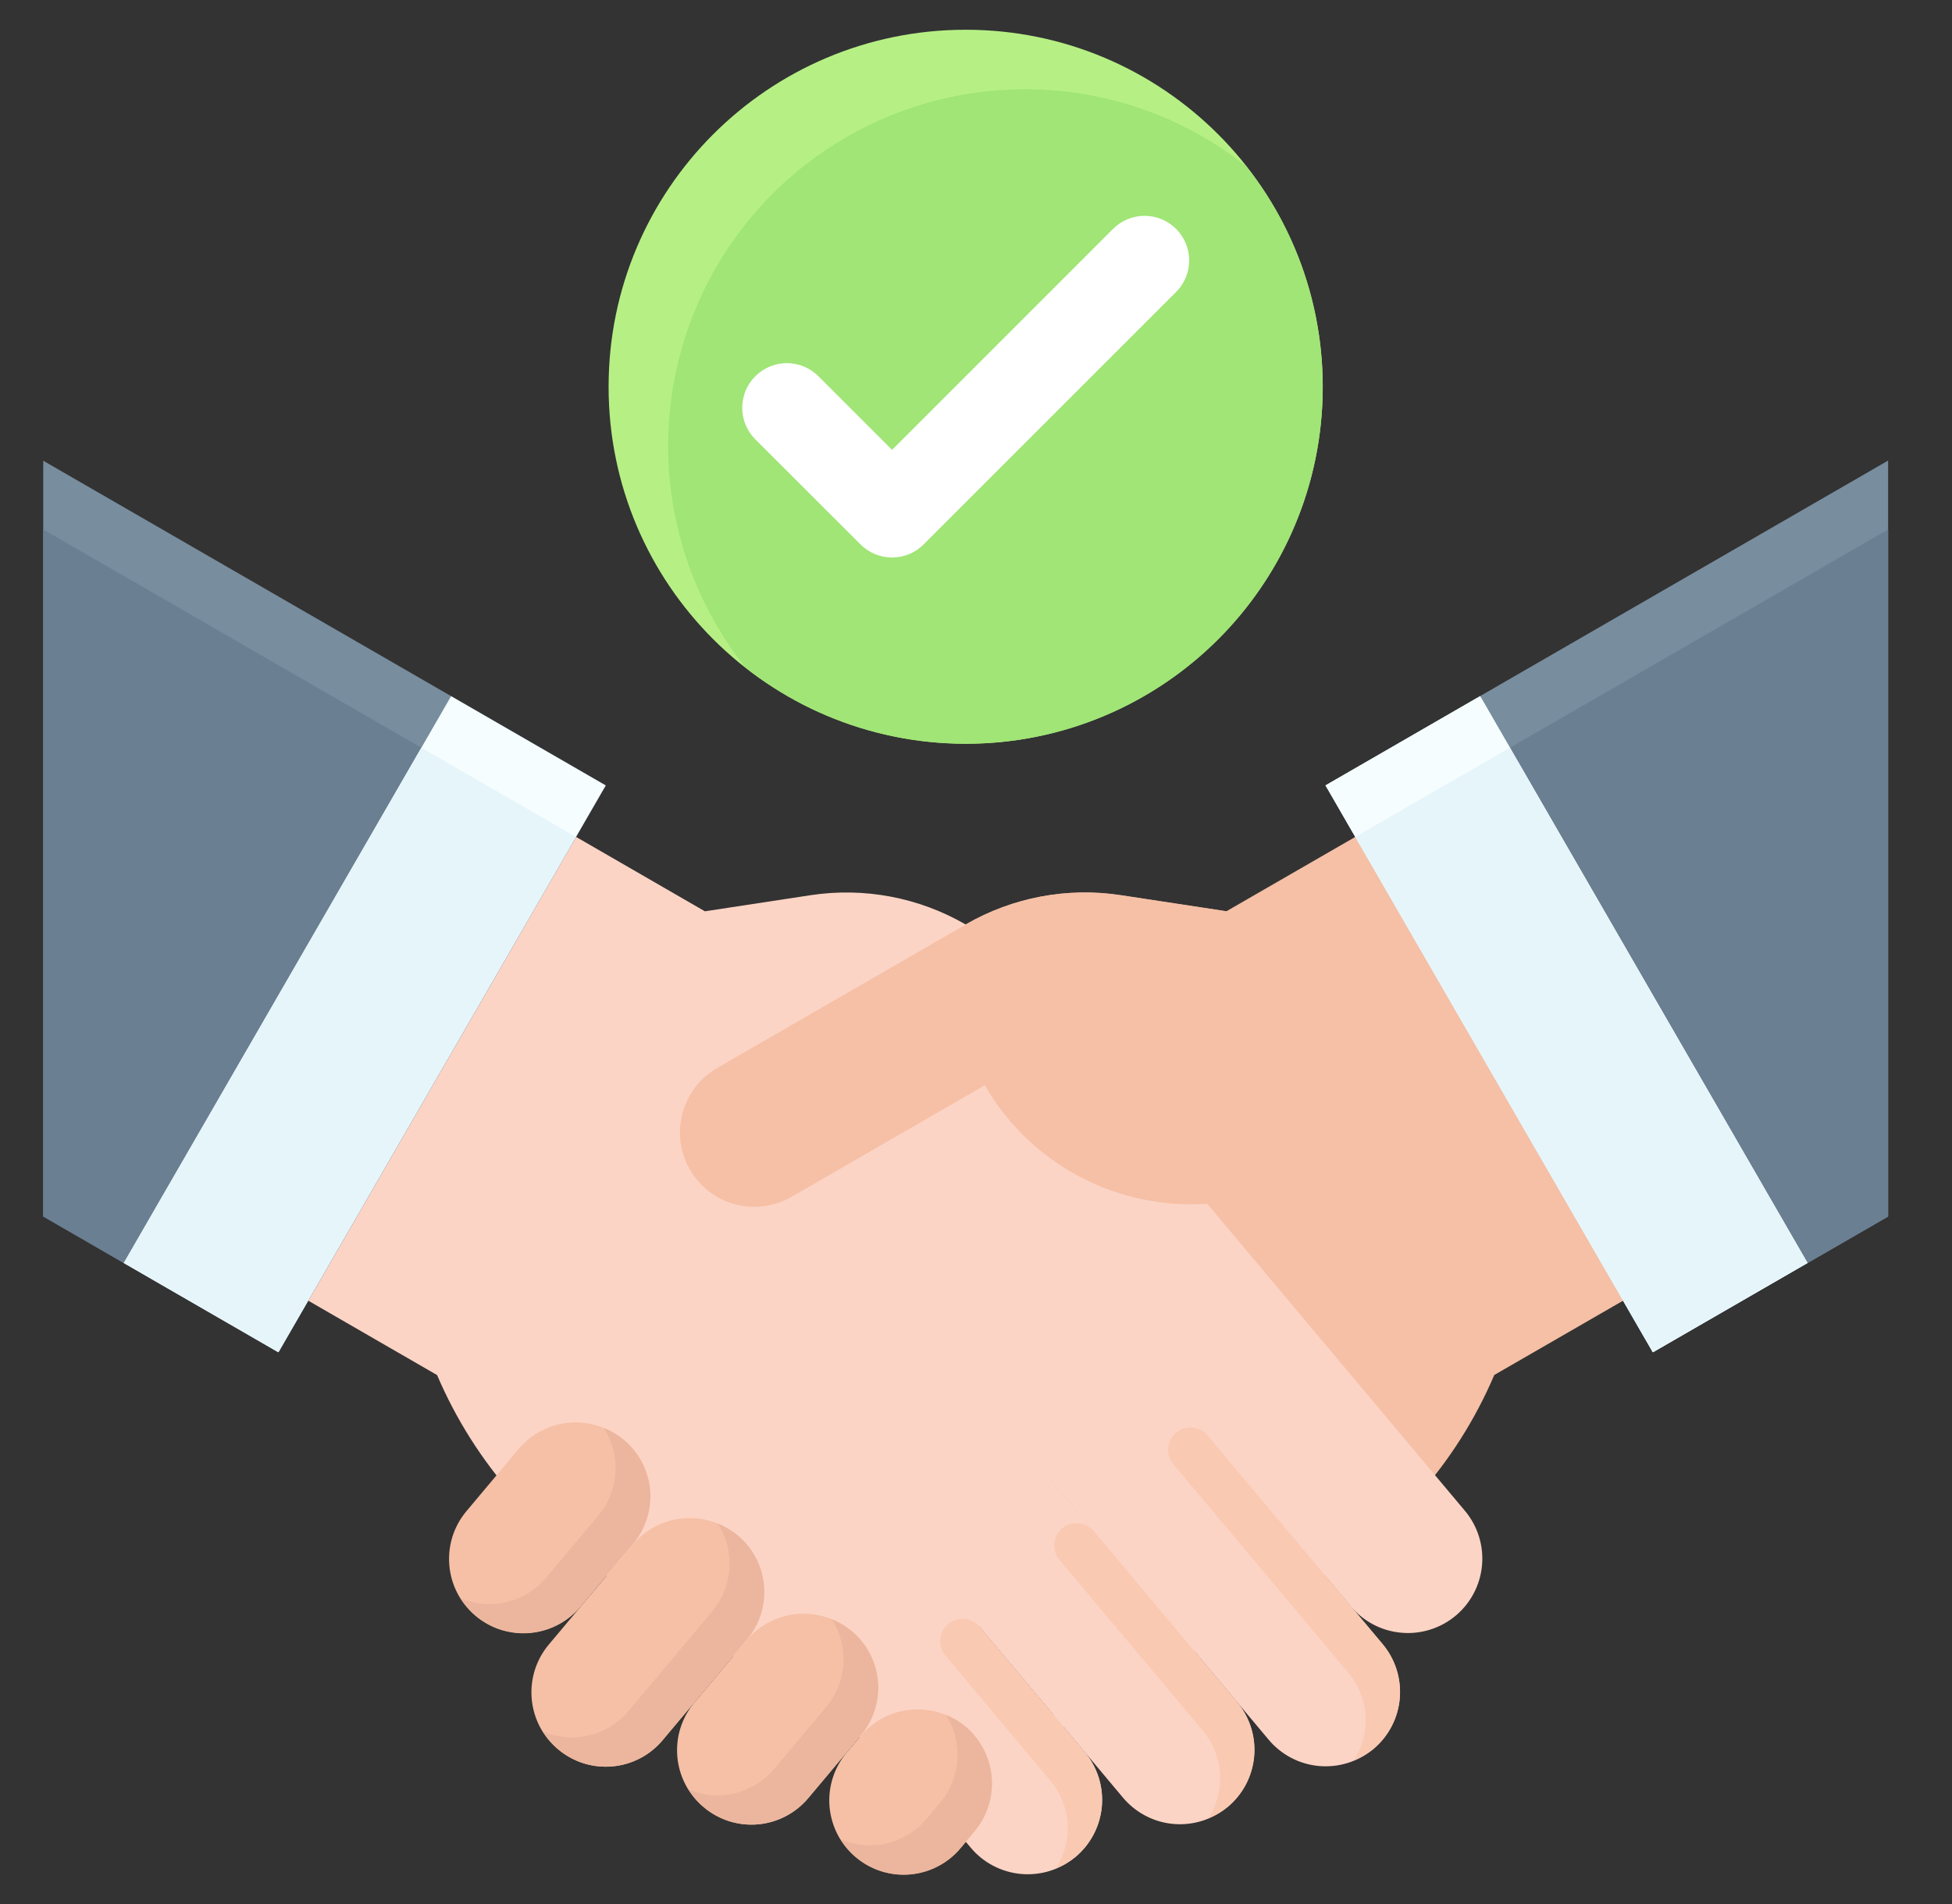 <svg width="41" height="40" viewBox="0 0 41 40" fill="none" xmlns="http://www.w3.org/2000/svg">
<rect x="0" y="0" width="41" height="40" fill="#333333" stroke="none"/>
<g clip-path="url(#clip0_2140_46)">
<path d="M27.842 16.5L34.717 28.409L39.657 25.556V9.679L27.842 16.5Z" fill="#6A7F91"/>
<path d="M27.842 16.5L34.717 28.409L39.657 25.556V9.679L27.842 16.5Z" fill="#788D9E"/>
<path d="M28.469 17.583L34.718 28.409L39.659 25.556V11.123L28.469 17.583Z" fill="#6A7F91"/>
<path d="M22.276 36.312L27.453 33.324C29.209 32.309 30.59 30.752 31.386 28.886L34.093 27.324L28.468 17.581L25.761 19.143L23.539 18.805C22.417 18.634 21.271 18.851 20.289 19.417L15.312 22.292" fill="#F5C0A6"/>
<path d="M20.576 34.175L22.784 36.808C22.916 36.965 23.016 37.147 23.078 37.342C23.139 37.538 23.162 37.744 23.144 37.949C23.126 38.153 23.068 38.352 22.973 38.534C22.878 38.716 22.749 38.878 22.591 39.01C22.274 39.276 21.864 39.405 21.451 39.369C21.039 39.333 20.657 39.135 20.391 38.818L18.291 36.313L18.936 37.063L13.115 33.325C11.358 32.311 9.977 30.753 9.181 28.888L6.475 27.325L12.1 17.582L14.806 19.145L17.028 18.806C18.15 18.636 19.296 18.852 20.278 19.419L25.255 22.294" fill="#FCD4C5"/>
<path d="M23.739 23.361L30.77 31.74C31.036 32.057 31.165 32.467 31.129 32.88C31.093 33.293 30.894 33.675 30.577 33.941C30.26 34.207 29.85 34.337 29.437 34.301C29.024 34.266 28.642 34.067 28.376 33.75L21.346 25.37" fill="#FCD4C5"/>
<path d="M21.346 25.369L29.041 34.54C29.307 34.858 29.436 35.268 29.4 35.681C29.364 36.094 29.166 36.475 28.848 36.742C28.53 37.008 28.12 37.137 27.707 37.101C27.295 37.065 26.913 36.866 26.647 36.548L18.951 27.378" fill="#FCD4C5"/>
<path d="M18.95 27.378L25.981 35.757C26.247 36.074 26.377 36.484 26.341 36.897C26.305 37.31 26.106 37.691 25.788 37.958C25.471 38.224 25.061 38.354 24.648 38.318C24.235 38.282 23.854 38.083 23.587 37.765L16.557 29.387" fill="#FCD4C5"/>
<path d="M24.645 30.76C24.605 30.713 24.575 30.658 24.557 30.599C24.538 30.541 24.532 30.479 24.537 30.418C24.542 30.356 24.56 30.297 24.588 30.242C24.617 30.187 24.656 30.139 24.703 30.099C24.798 30.02 24.921 29.981 25.045 29.991C25.169 30.002 25.283 30.062 25.363 30.157L29.041 34.541C29.307 34.858 29.437 35.268 29.401 35.681C29.365 36.094 29.166 36.475 28.849 36.742C28.725 36.843 28.586 36.923 28.438 36.982C28.617 36.703 28.702 36.374 28.682 36.044C28.661 35.713 28.535 35.397 28.323 35.143L24.645 30.76Z" fill="#F9C9B2"/>
<path d="M10.894 30.44L9.798 31.746C9.243 32.407 9.329 33.393 9.99 33.947C10.651 34.502 11.636 34.416 12.191 33.755L13.287 32.449C13.842 31.788 13.756 30.803 13.095 30.248C12.434 29.693 11.449 29.779 10.894 30.44Z" fill="#F5C0A6"/>
<path d="M13.289 32.45L11.528 34.548C10.973 35.209 11.059 36.195 11.72 36.75C12.381 37.304 13.367 37.218 13.921 36.557L15.683 34.459C16.238 33.798 16.151 32.813 15.491 32.258C14.83 31.703 13.844 31.789 13.289 32.45Z" fill="#F5C0A6"/>
<path d="M15.683 34.459L14.587 35.765C14.032 36.426 14.118 37.411 14.779 37.966C15.44 38.521 16.425 38.435 16.98 37.774L18.076 36.468C18.631 35.807 18.545 34.821 17.884 34.267C17.223 33.712 16.238 33.798 15.683 34.459Z" fill="#F5C0A6"/>
<path d="M17.785 36.817L18.077 36.469C18.343 36.151 18.725 35.953 19.138 35.917C19.55 35.881 19.961 36.01 20.278 36.277C20.596 36.543 20.794 36.925 20.83 37.338C20.866 37.751 20.737 38.161 20.47 38.478L20.177 38.827C19.911 39.145 19.529 39.343 19.116 39.379C18.704 39.415 18.293 39.286 17.976 39.019C17.819 38.887 17.689 38.726 17.594 38.543C17.5 38.361 17.442 38.162 17.424 37.958C17.406 37.753 17.429 37.547 17.491 37.352C17.553 37.156 17.653 36.974 17.785 36.817Z" fill="#F5C0A6"/>
<path d="M25.76 19.146L23.538 18.808C22.416 18.637 21.27 18.853 20.288 19.42L15.062 22.438C14.704 22.645 14.442 22.986 14.335 23.387C14.227 23.787 14.283 24.213 14.491 24.572C14.698 24.931 15.039 25.193 15.439 25.3C15.84 25.407 16.266 25.351 16.625 25.144L20.684 22.8C21.013 23.369 21.45 23.867 21.971 24.267C22.492 24.667 23.086 24.96 23.721 25.13C24.355 25.3 25.016 25.344 25.667 25.258C26.319 25.172 26.946 24.959 27.515 24.631" fill="#F5C0A6"/>
<path d="M27.842 16.5L31.089 14.625L37.964 26.532L34.717 28.407L27.842 16.5Z" fill="#F5FDFF"/>
<path d="M12.724 16.5L5.849 28.409L0.908 25.556V9.679L12.724 16.5Z" fill="#788D9E"/>
<path d="M0.908 25.556L5.849 28.409L12.098 17.583L0.908 11.123V25.556Z" fill="#6A7F91"/>
<path d="M2.6 26.533L9.475 14.626L12.722 16.501L5.847 28.408L2.6 26.533Z" fill="#F5FDFF"/>
<path d="M22.97 32.165C22.931 32.118 22.882 32.079 22.828 32.051C22.773 32.023 22.714 32.005 22.652 32C22.591 31.994 22.529 32.001 22.471 32.02C22.412 32.038 22.357 32.068 22.31 32.108C22.263 32.147 22.224 32.196 22.196 32.251C22.167 32.305 22.15 32.365 22.144 32.426C22.139 32.487 22.146 32.549 22.164 32.608C22.183 32.667 22.213 32.721 22.252 32.769L25.265 36.359C25.478 36.614 25.603 36.929 25.624 37.26C25.645 37.59 25.56 37.919 25.381 38.198C25.529 38.14 25.668 38.059 25.791 37.958C25.948 37.826 26.078 37.664 26.173 37.482C26.267 37.3 26.326 37.101 26.343 36.897C26.361 36.692 26.339 36.486 26.277 36.291C26.215 36.095 26.116 35.913 25.983 35.756L22.97 32.165Z" fill="#F9C9B2"/>
<path d="M19.856 34.778C19.816 34.73 19.786 34.676 19.768 34.617C19.749 34.559 19.742 34.497 19.748 34.435C19.753 34.374 19.771 34.314 19.799 34.26C19.827 34.205 19.866 34.157 19.913 34.117C20.009 34.037 20.132 33.998 20.256 34.009C20.38 34.02 20.494 34.079 20.574 34.175L22.782 36.808C23.049 37.126 23.178 37.536 23.142 37.949C23.106 38.361 22.907 38.743 22.59 39.01C22.466 39.11 22.328 39.191 22.179 39.249C22.358 38.971 22.444 38.642 22.423 38.311C22.402 37.98 22.276 37.665 22.064 37.411L19.856 34.778Z" fill="#F9C9B2"/>
<path d="M12.568 31.839L11.47 33.145C11.257 33.398 10.968 33.577 10.646 33.655C10.324 33.733 9.985 33.706 9.68 33.578C9.763 33.714 9.867 33.837 9.988 33.941C10.145 34.073 10.326 34.173 10.522 34.235C10.718 34.297 10.924 34.319 11.129 34.302C11.333 34.284 11.532 34.226 11.714 34.132C11.896 34.037 12.058 33.907 12.19 33.75L13.286 32.444C13.447 32.257 13.561 32.035 13.618 31.795C13.676 31.555 13.675 31.305 13.616 31.066C13.557 30.827 13.441 30.605 13.279 30.419C13.117 30.234 12.912 30.09 12.683 30C12.862 30.279 12.947 30.608 12.926 30.939C12.906 31.269 12.78 31.585 12.568 31.839Z" fill="#EBB69D"/>
<path d="M14.962 33.848L13.201 35.946C12.988 36.2 12.699 36.378 12.377 36.456C12.055 36.534 11.716 36.507 11.41 36.379C11.539 36.589 11.716 36.766 11.927 36.893C12.137 37.021 12.375 37.096 12.621 37.112C12.867 37.129 13.113 37.086 13.339 36.988C13.565 36.89 13.764 36.74 13.919 36.549L15.68 34.451C15.841 34.264 15.954 34.042 16.012 33.802C16.069 33.563 16.068 33.313 16.009 33.074C15.95 32.835 15.835 32.614 15.673 32.428C15.511 32.243 15.307 32.099 15.078 32.009C15.257 32.288 15.342 32.617 15.321 32.947C15.3 33.278 15.174 33.594 14.962 33.848Z" fill="#EBB69D"/>
<path d="M17.356 35.857L16.26 37.163C16.046 37.416 15.758 37.595 15.435 37.672C15.113 37.75 14.775 37.724 14.469 37.596C14.597 37.806 14.774 37.982 14.985 38.109C15.196 38.237 15.434 38.312 15.68 38.329C15.925 38.346 16.171 38.303 16.397 38.205C16.623 38.107 16.822 37.956 16.978 37.766L18.074 36.459C18.234 36.273 18.348 36.051 18.405 35.811C18.462 35.572 18.461 35.322 18.402 35.083C18.343 34.844 18.228 34.623 18.066 34.437C17.904 34.252 17.7 34.108 17.471 34.018C17.65 34.297 17.735 34.625 17.715 34.956C17.694 35.287 17.568 35.602 17.356 35.857Z" fill="#EBB69D"/>
<path d="M19.75 37.865L19.458 38.214C19.244 38.467 18.955 38.646 18.633 38.724C18.311 38.801 17.972 38.774 17.666 38.646C17.795 38.856 17.972 39.032 18.183 39.159C18.393 39.287 18.631 39.362 18.877 39.379C19.123 39.395 19.369 39.353 19.595 39.255C19.821 39.157 20.02 39.007 20.176 38.816L20.468 38.468C20.735 38.151 20.864 37.74 20.828 37.328C20.792 36.915 20.593 36.533 20.276 36.267C20.153 36.166 20.015 36.085 19.867 36.027C20.045 36.306 20.13 36.634 20.109 36.965C20.088 37.295 19.963 37.611 19.75 37.865Z" fill="#EBB69D"/>
<path d="M2.6 26.533L8.85 15.708L12.097 17.583L5.847 28.408L2.6 26.533Z" fill="#E6F5FA"/>
<path d="M27.842 16.5L31.089 14.625L37.964 26.532L34.717 28.407L27.842 16.5Z" fill="#F5FDFF"/>
<path d="M28.467 17.582L31.714 15.707L37.964 26.532L34.717 28.407L28.467 17.582Z" fill="#E6F5FA"/>
<path d="M20.283 15.625C24.425 15.625 27.783 12.267 27.783 8.125C27.783 3.983 24.425 0.625 20.283 0.625C16.141 0.625 12.783 3.983 12.783 8.125C12.783 12.267 16.141 15.625 20.283 15.625Z" fill="#B6F085"/>
<path d="M21.533 1.875C20.125 1.874 18.745 2.269 17.552 3.016C16.358 3.763 15.399 4.831 14.784 6.098C14.17 7.365 13.925 8.779 14.077 10.179C14.23 11.579 14.774 12.907 15.646 14.012C17.087 15.15 18.895 15.719 20.728 15.612C22.561 15.505 24.29 14.729 25.589 13.43C26.887 12.132 27.663 10.403 27.77 8.57C27.878 6.737 27.308 4.929 26.17 3.488C24.851 2.442 23.217 1.874 21.533 1.875Z" fill="#A0E576"/>
<path d="M18.737 9.451L17.19 7.904C17.015 7.728 16.776 7.629 16.527 7.629C16.279 7.629 16.041 7.728 15.865 7.904C15.777 7.991 15.708 8.094 15.661 8.208C15.614 8.322 15.59 8.444 15.59 8.567C15.59 8.69 15.614 8.812 15.661 8.926C15.708 9.039 15.777 9.143 15.865 9.23L18.074 11.437C18.161 11.524 18.265 11.594 18.378 11.641C18.492 11.688 18.614 11.712 18.737 11.712C18.86 11.712 18.982 11.688 19.096 11.641C19.21 11.594 19.313 11.524 19.4 11.437L24.703 6.134C24.879 5.958 24.978 5.72 24.978 5.471C24.978 5.223 24.879 4.984 24.703 4.809C24.528 4.633 24.289 4.534 24.041 4.534C23.792 4.534 23.554 4.633 23.378 4.809L18.737 9.451Z" fill="white"/>
</g>
<defs>
<clipPath id="clip0_2140_46">
<rect width="40" height="40" fill="white" transform="translate(0.283)"/>
</clipPath>
</defs>
</svg>
